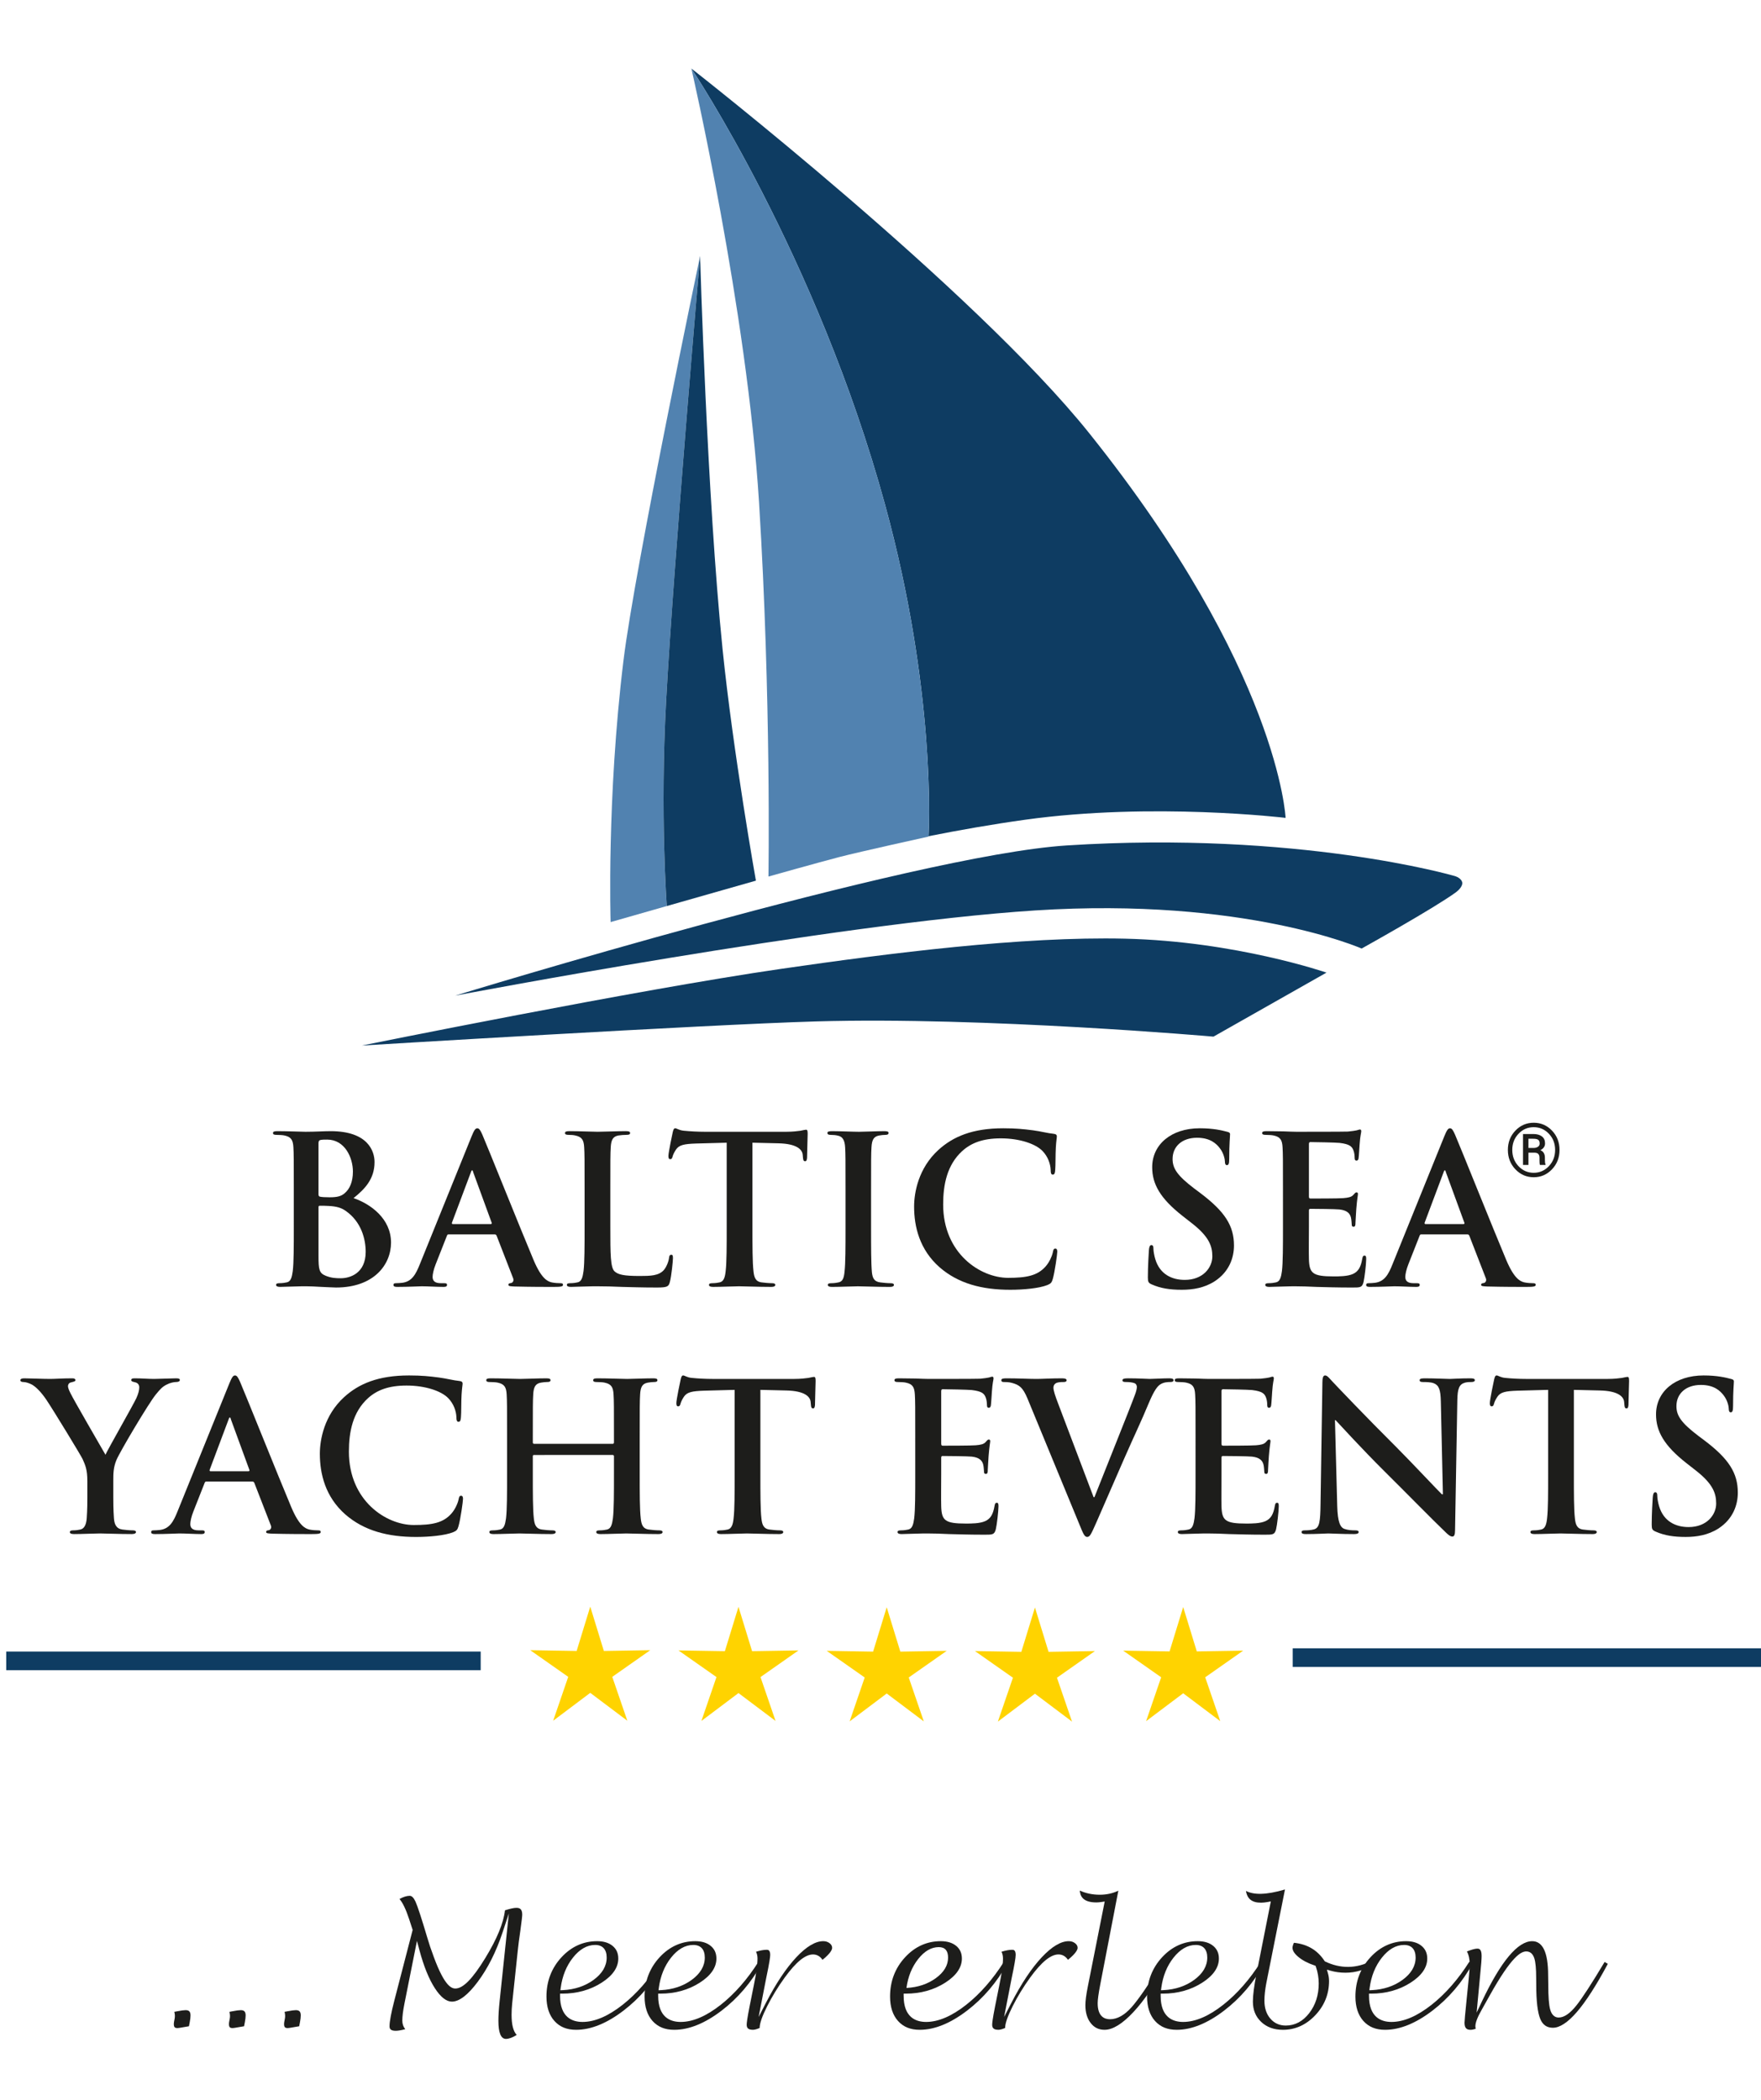 <?xml version="1.0" encoding="utf-8"?>
<!-- Generator: Adobe Illustrator 16.0.0, SVG Export Plug-In . SVG Version: 6.00 Build 0)  -->
<!DOCTYPE svg PUBLIC "-//W3C//DTD SVG 1.1//EN" "http://www.w3.org/Graphics/SVG/1.1/DTD/svg11.dtd">
<svg version="1.1" id="Ebene_1" xmlns="http://www.w3.org/2000/svg" xmlns:xlink="http://www.w3.org/1999/xlink" x="0px" y="0px"
	 width="283.464px" height="338px" viewBox="0 0 283.464 338" enable-background="new 0 0 283.464 338" xml:space="preserve">
<g>
	<path fill="#1D1D1B" d="M30.542,325.473c0.083-0.426,0.125-0.789,0.125-1.082c0-0.604-0.231-0.85-0.797-0.85
		c-0.266,0-0.709,0.061-1.317,0.178l-0.5,0.098c0.065,0.199,0.098,0.418,0.098,0.654c0,0.193-0.021,0.379-0.062,0.555l-0.063,0.328
		c-0.032,0.15-0.046,0.295-0.046,0.447c0,0.521,0.224,0.627,0.586,0.627c0.082,0,0.382-0.031,1.479-0.232l0.371-0.064
		L30.542,325.473z"/>
	<path fill="#1D1D1B" d="M39.415,325.473c0.083-0.426,0.125-0.789,0.125-1.082c0-0.604-0.231-0.85-0.797-0.85
		c-0.266,0-0.709,0.061-1.317,0.178l-0.5,0.098c0.065,0.199,0.098,0.418,0.098,0.654c0,0.193-0.021,0.379-0.062,0.555l-0.063,0.328
		c-0.032,0.15-0.046,0.295-0.046,0.447c0,0.521,0.224,0.627,0.586,0.627c0.082,0,0.382-0.031,1.479-0.232l0.371-0.064
		L39.415,325.473z"/>
	<path fill="#1D1D1B" d="M48.287,325.473c0.083-0.426,0.125-0.789,0.125-1.082c0-0.604-0.231-0.85-0.797-0.85
		c-0.266,0-0.709,0.061-1.317,0.178l-0.5,0.098c0.065,0.199,0.098,0.418,0.098,0.654c0,0.193-0.021,0.379-0.062,0.555l-0.063,0.328
		c-0.032,0.15-0.046,0.295-0.046,0.447c0,0.521,0.224,0.627,0.586,0.627c0.082,0,0.382-0.031,1.479-0.232l0.371-0.064
		L48.287,325.473z"/>
	<path fill="#1D1D1B" d="M81.439,328.168c0.476,0,1.057-0.213,1.73-0.635c-0.553-0.609-0.823-1.676-0.823-3.234
		c0-0.58,0.032-1.188,0.094-1.803l0.91-8.598c0.079-0.787,0.217-1.854,0.411-3.164c0.248-1.764,0.299-2.381,0.299-2.586
		c0-0.947-0.476-1.074-0.942-1.074c-0.392,0-1.009,0.135-1.836,0.4c-0.229,2.041-1.295,4.627-3.172,7.691
		c-2.044,3.34-3.574,4.895-4.814,4.895c-0.747,0-1.956-0.631-3.825-6.076l-0.236-0.656c-0.126-0.367-0.281-0.863-0.467-1.494
		c-0.914-3.08-1.549-5.02-1.888-5.762c-0.284-0.621-0.595-0.936-0.927-0.936c-0.479,0-1.033,0.174-1.649,0.516
		c0.518,0.59,1.027,1.65,1.546,3.217l0.573,1.76l-2.939,11.332c-0.518,2-0.78,3.402-0.78,4.17c0,0.379,0.121,0.732,0.995,0.732
		c0.383,0,0.898-0.088,1.537-0.26c-0.316-0.379-0.477-0.842-0.477-1.383c0-0.66,0.11-1.541,0.336-2.691l2.021-10.137l0.388,1.453
		c0.699,2.625,1.544,4.709,2.513,6.193c0.919,1.414,1.837,2.131,2.726,2.131c1.178,0,2.574-1.07,4.149-3.178
		c1.622-2.168,2.966-4.838,3.996-7.936l1.018-3.063l-1.484,14.113c-0.13,1.238-0.196,2.301-0.196,3.154
		C80.226,327.189,80.634,328.168,81.439,328.168z"/>
	<path fill="#1D1D1B" d="M106.824,316.047l-0.527-0.291c-1.798,2.832-3.836,5.156-6.06,6.912c-2.329,1.84-4.504,2.771-6.466,2.771
		c-1.651,0-3.62-0.73-3.62-4.205v-0.35h0.35c2.382,0,4.517-0.594,6.344-1.764c1.778-1.137,2.679-2.443,2.679-3.881
		c0-0.857-0.293-1.52-0.896-2.025c-0.613-0.514-1.454-0.775-2.498-0.775c-2.234,0-4.172,0.877-5.761,2.604
		c-1.597,1.736-2.406,3.855-2.406,6.303c0,1.67,0.433,2.996,1.288,3.945c0.857,0.951,1.999,1.414,3.491,1.414
		c2.379,0,4.944-1.041,7.625-3.092C102.983,321.613,105.154,319.068,106.824,316.047z M90.261,319.922
		c0.253-1.877,0.912-3.5,1.957-4.824c1.076-1.361,2.282-2.051,3.584-2.051c1.195,0,1.853,0.721,1.853,2.031
		c0,1.365-0.712,2.576-2.115,3.598c-1.365,0.992-3.018,1.545-4.914,1.643l-0.421,0.021L90.261,319.922z"/>
	<path fill="#1D1D1B" d="M122.618,316.047l-0.527-0.291c-1.798,2.832-3.836,5.156-6.06,6.912c-2.329,1.84-4.504,2.771-6.466,2.771
		c-1.651,0-3.62-0.73-3.62-4.205v-0.35h0.35c2.382,0,4.517-0.594,6.344-1.764c1.778-1.137,2.679-2.443,2.679-3.881
		c0-0.857-0.293-1.52-0.896-2.025c-0.613-0.514-1.454-0.775-2.498-0.775c-2.234,0-4.172,0.877-5.761,2.604
		c-1.597,1.736-2.406,3.855-2.406,6.303c0,1.67,0.433,2.996,1.288,3.945c0.857,0.951,1.999,1.414,3.491,1.414
		c2.379,0,4.944-1.041,7.625-3.092C118.777,321.613,120.948,319.068,122.618,316.047z M106.055,319.922
		c0.253-1.877,0.912-3.5,1.957-4.824c1.076-1.361,2.282-2.051,3.584-2.051c1.195,0,1.853,0.721,1.853,2.031
		c0,1.365-0.712,2.576-2.115,3.598c-1.365,0.992-3.018,1.545-4.914,1.643l-0.421,0.021L106.055,319.922z"/>
	<path fill="#1D1D1B" d="M126.323,318.279c1.815-2.492,3.303-3.703,4.549-3.703c0.45,0,1.052,0.16,1.525,0.865
		c1.34-1.08,1.55-1.666,1.55-1.928c0-0.289-0.125-0.521-0.394-0.734c-0.291-0.229-0.629-0.34-1.035-0.34
		c-1.262,0-2.716,0.867-4.322,2.574c-1.651,1.756-3.318,4.26-4.956,7.441l-1.124,2.184l1.215-6.246
		c0.536-2.529,0.647-3.432,0.647-3.744c0-0.824-0.373-0.824-0.573-0.824c-0.448,0-1.022,0.105-1.711,0.316
		c0.161,0.32,0.242,0.684,0.242,1.088c0,0.959-0.207,2.443-0.614,4.408l-0.659,3.281c-0.387,1.965-0.468,2.688-0.468,2.949
		c0,0.434,0.121,0.838,1.001,0.838c0.266,0,0.629-0.1,1.082-0.293c0.005-0.752,0.405-1.895,1.222-3.518
		C124.297,321.316,125.246,319.764,126.323,318.279z"/>
	<path fill="#1D1D1B" d="M161.603,315.756c-1.798,2.83-3.836,5.154-6.061,6.912c-2.328,1.84-4.504,2.771-6.466,2.771
		c-1.651,0-3.619-0.73-3.619-4.205v-0.35h0.35c2.383,0,4.517-0.594,6.345-1.764c1.777-1.137,2.679-2.443,2.679-3.881
		c0-0.857-0.294-1.52-0.896-2.025c-0.613-0.514-1.454-0.775-2.498-0.775c-2.233,0-4.172,0.877-5.76,2.604
		c-1.597,1.734-2.406,3.855-2.406,6.303c0,1.67,0.433,2.996,1.287,3.945c0.856,0.951,1.999,1.414,3.491,1.414
		c2.38,0,4.944-1.041,7.624-3.092c2.616-2,4.787-4.545,6.457-7.566L161.603,315.756z M147.797,315.314
		c1.012-1.279,2.114-1.918,3.31-1.918c1.002,0,1.503,0.561,1.503,1.682c0,1.254-0.657,2.357-1.971,3.314
		c-1.314,0.955-2.89,1.48-4.727,1.576C146.159,318.146,146.788,316.596,147.797,315.314z"/>
	<path fill="#1D1D1B" d="M173.065,312.779c-0.29-0.229-0.628-0.34-1.034-0.34c-1.263,0-2.717,0.867-4.322,2.574
		c-1.65,1.754-3.317,4.258-4.955,7.441l-1.124,2.182l1.215-6.244c0.431-2.033,0.648-3.291,0.648-3.744
		c0-0.824-0.373-0.824-0.573-0.824c-0.448,0-1.022,0.105-1.711,0.316c0.16,0.318,0.241,0.684,0.241,1.088
		c0,0.959-0.206,2.443-0.613,4.408l-0.659,3.281c-0.386,1.965-0.468,2.688-0.468,2.949c0,0.434,0.122,0.838,1.002,0.838
		c0.266,0,0.628-0.1,1.08-0.293c0.006-0.752,0.406-1.895,1.223-3.518c0.792-1.574,1.74-3.127,2.82-4.615
		c1.815-2.492,3.303-3.703,4.549-3.703c0.45,0,1.052,0.16,1.525,0.865c1.34-1.08,1.551-1.666,1.551-1.928
		C173.459,313.225,173.333,312.992,173.065,312.779z"/>
	<path fill="#1D1D1B" d="M187.214,315.75c-2.37,3.766-4.038,6.172-5.096,7.352c-1.132,1.262-2.291,1.902-3.444,1.902
		c-0.905,0-1.984-0.447-1.984-2.578c0-0.564,0.135-1.549,0.414-3.006l2.914-15.111c-0.889,0.436-1.892,0.656-2.992,0.656
		c-1.166,0-2.244-0.225-3.213-0.67c0.063,0.889,0.496,1.908,2.672,1.908c0.237,0,0.521-0.025,0.843-0.074l0.494-0.076l-2.72,13.699
		c-0.259,1.291-0.39,2.297-0.39,2.99c0,1.197,0.294,2.172,0.874,2.9c0.568,0.715,1.293,1.063,2.217,1.063
		c1.308,0,2.863-0.955,4.623-2.838c1.757-1.877,3.533-4.492,5.285-7.775L187.214,315.75z"/>
	<path fill="#1D1D1B" d="M202.972,315.756c-1.799,2.832-3.836,5.156-6.06,6.912c-2.328,1.84-4.504,2.771-6.466,2.771
		c-1.651,0-3.619-0.73-3.619-4.205v-0.35h0.35c2.382,0,4.516-0.594,6.344-1.764c1.778-1.137,2.681-2.443,2.681-3.881
		c0-0.855-0.294-1.518-0.897-2.025c-0.612-0.514-1.453-0.775-2.497-0.775c-2.234,0-4.173,0.877-5.762,2.604
		c-1.597,1.736-2.406,3.855-2.406,6.303c0,1.67,0.434,2.996,1.289,3.945c0.856,0.951,1.998,1.414,3.49,1.414
		c2.378,0,4.944-1.041,7.625-3.092c2.615-2,4.786-4.545,6.456-7.566L202.972,315.756z M186.936,319.922
		c0.254-1.877,0.912-3.5,1.958-4.824c1.074-1.361,2.28-2.051,3.583-2.051c1.195,0,1.853,0.721,1.853,2.031
		c0,1.365-0.712,2.576-2.115,3.598c-1.364,0.992-3.018,1.545-4.913,1.643l-0.422,0.021L186.936,319.922z"/>
	<path fill="#1D1D1B" d="M220.927,315.525c-2.63,1.434-5.27,1.309-7.586,0.203l-0.088-0.041l-0.054-0.082
		c-1.146-1.73-2.756-2.684-4.917-2.908c-0.187,0.41-0.229,0.66-0.229,0.805c0,0.459,0.315,0.955,0.937,1.471
		c0.67,0.559,1.548,1.02,2.608,1.373l0.164,0.055l0.057,0.162c0.301,0.867,0.453,1.771,0.453,2.688c0,1.846-0.51,3.445-1.516,4.754
		c-1.027,1.338-2.304,2.016-3.791,2.016c-1.018,0-1.856-0.381-2.494-1.133c-0.624-0.734-0.939-1.695-0.939-2.857
		c0-0.83,0.104-1.793,0.309-2.863l2.998-15.049c-3.104,0.906-5.034,0.877-6.276,0.232c0.195,1.287,0.979,1.895,2.423,1.895
		c0.301,0,0.661-0.039,1.069-0.113l0.507-0.094l-2.314,11.686c-0.381,1.918-0.574,3.408-0.574,4.428
		c0,1.352,0.437,2.426,1.335,3.279c0.891,0.846,2.067,1.275,3.497,1.275c1.982,0,3.733-0.787,5.204-2.338
		c1.476-1.555,2.225-3.41,2.225-5.514c0-0.414-0.058-0.824-0.172-1.223l-0.172-0.604l0.604,0.17
		c0.746,0.211,1.548,0.318,2.384,0.318c1.705,0,3.275-0.498,4.672-1.48L220.927,315.525z"/>
	<path fill="#1D1D1B" d="M236.511,315.756c-1.799,2.832-3.836,5.156-6.06,6.912c-2.328,1.84-4.504,2.771-6.466,2.771
		c-1.651,0-3.619-0.73-3.619-4.205v-0.35h0.35c2.382,0,4.516-0.594,6.344-1.764c1.778-1.137,2.681-2.443,2.681-3.881
		c0-0.855-0.294-1.518-0.897-2.025c-0.612-0.514-1.453-0.775-2.497-0.775c-2.234,0-4.173,0.877-5.762,2.604
		c-1.597,1.736-2.406,3.855-2.406,6.303c0,1.67,0.434,2.996,1.289,3.945c0.856,0.951,1.998,1.414,3.49,1.414
		c2.378,0,4.944-1.041,7.625-3.092c2.615-2,4.786-4.545,6.456-7.566L236.511,315.756z M220.475,319.922
		c0.254-1.877,0.912-3.5,1.958-4.824c1.074-1.361,2.28-2.051,3.583-2.051c1.195,0,1.853,0.721,1.853,2.031
		c0,1.365-0.712,2.576-2.115,3.598c-1.364,0.992-3.018,1.545-4.913,1.643l-0.422,0.021L220.475,319.922z"/>
	<path fill="#1D1D1B" d="M258.293,315.783c-2.078,3.475-3.608,5.83-4.549,7.008c-1.042,1.303-1.976,1.936-2.852,1.936
		c-0.465,0-1.081-0.229-1.373-1.32c-0.199-0.744-0.295-2.027-0.295-3.92l-0.025-1.59c0-3.623-0.863-5.457-2.564-5.457
		c-2.328,0-5.052,3.266-8.095,9.701l-0.85,1.797l0.606-6.461c0.131-1.271,0.197-2.174,0.197-2.684c0-1.152-0.477-1.152-0.68-1.152
		c-0.282,0-0.683,0.09-1.188,0.27c-0.19,0.066-0.357,0.123-0.5,0.174c0.295,0.543,0.443,1.219,0.443,2.014
		c0,0.684-0.067,1.646-0.2,2.859l-0.288,2.859c-0.228,2.234-0.343,3.5-0.343,3.762c0,0.992,0.497,1.127,0.982,1.127
		c0.229,0,0.506-0.057,0.828-0.166c-0.038-0.133-0.057-0.27-0.057-0.408c0-0.596,0.347-1.488,1.061-2.732
		c0.184-0.322,0.592-1.051,1.224-2.186c3.554-6.387,5.074-7.125,5.909-7.125c0.43,0,1.003,0.193,1.297,1.121
		c0.196,0.627,0.292,1.654,0.292,3.145l0.013,1.129c0,2.607,0.22,4.451,0.653,5.486c0.396,0.945,1.06,1.406,2.03,1.406
		c1.102,0,2.396-0.852,3.849-2.529c1.462-1.689,3.141-4.299,4.991-7.76L258.293,315.783z"/>
</g>
<path fill="#0E3C62" d="M213.52,156.547l-18.189,10.304c0,0-36.851-3.237-64.019-2.448c-18.005,0.523-73.059,3.881-73.059,3.881
	s44.154-8.962,67.417-12.334c17.586-2.548,38.833-5.252,55.404-4.867C198.904,151.496,213.52,156.547,213.52,156.547z"/>
<path fill="#0E3C62" d="M219.177,152.672c0,0-18.797-8.308-52.566-6.133c-32.367,2.085-93.333,13.711-93.333,13.711
	s73.672-22.595,98.432-24.173c37.285-2.376,62.276,4.875,62.276,4.875s1.098,0.22,1.359,0.98c0.215,0.623-0.576,1.383-0.965,1.667
	C230.807,146.213,219.177,152.672,219.177,152.672z"/>
<path fill="#0E3C62" d="M175.364,69.767c-18.575-23.222-64.073-58.737-64.073-58.737s20.219,30.174,31.172,70.198
	c8.196,29.952,7.065,52.111,6.993,53.366c4.948-0.987,10.249-1.916,15.562-2.656c20.516-2.859,41.921-0.298,41.921-0.298
	S205.891,107.931,175.364,69.767z"/>
<path fill="#5182B0" d="M107.336,145.83c0,0-1.107-14.739-0.109-33.008c1.245-22.815,5.464-71.619,5.464-71.619
	s-10.505,50.134-12.335,65.134c-2.712,22.226-2.067,42.077-2.067,42.077L107.336,145.83z"/>
<g>
	<path fill="#1D1D1B" d="M47.292,191.68c0-5.039,0-5.967-0.066-7.029c-0.066-1.127-0.332-1.656-1.426-1.889
		c-0.265-0.066-0.829-0.1-1.293-0.1c-0.365,0-0.564-0.066-0.564-0.299s0.232-0.299,0.729-0.299c1.757,0,3.846,0.1,4.509,0.1
		c1.625,0,2.918-0.1,4.045-0.1c6.001,0,7.063,3.217,7.063,4.975c0,2.719-1.559,4.344-3.382,5.803
		c2.719,0.928,6.035,3.281,6.035,7.162c0,3.547-2.752,7.227-8.853,7.227c-0.397,0-1.359-0.064-2.321-0.098
		c-0.995-0.066-1.989-0.1-2.487-0.1c-0.365,0-1.094,0-1.89,0.033c-0.762,0-1.625,0.066-2.288,0.066c-0.431,0-0.663-0.1-0.663-0.332
		c0-0.166,0.132-0.266,0.53-0.266c0.498,0,0.896-0.066,1.194-0.133c0.663-0.133,0.829-0.861,0.961-1.824
		c0.166-1.393,0.166-4.012,0.166-7.063V191.68z M51.27,192.244c0,0.266,0.1,0.332,0.232,0.365c0.298,0.066,0.795,0.1,1.558,0.1
		c1.094,0,1.824-0.133,2.388-0.631c0.862-0.695,1.359-1.889,1.359-3.514c0-2.223-1.293-5.141-4.145-5.141
		c-0.464,0-0.762,0-1.094,0.066c-0.232,0.066-0.299,0.199-0.299,0.564V192.244z M55.647,194.896
		c-0.696-0.496-1.459-0.729-2.752-0.795c-0.597-0.033-0.929-0.033-1.426-0.033c-0.133,0-0.199,0.066-0.199,0.232v7.857
		c0,2.189,0.1,2.752,1.161,3.184c0.896,0.365,1.658,0.398,2.42,0.398c1.492,0,4.012-0.797,4.012-4.244
		C58.863,199.439,58.167,196.654,55.647,194.896z"/>
	<path fill="#1D1D1B" d="M72.221,198.678c-0.166,0-0.232,0.064-0.298,0.264l-1.791,4.543c-0.332,0.83-0.498,1.625-0.498,2.023
		c0,0.596,0.298,1.027,1.326,1.027h0.498c0.398,0,0.498,0.066,0.498,0.266c0,0.266-0.199,0.332-0.564,0.332
		c-1.061,0-2.487-0.1-3.515-0.1c-0.365,0-2.188,0.1-3.913,0.1c-0.431,0-0.63-0.066-0.63-0.332c0-0.199,0.133-0.266,0.398-0.266
		c0.298,0,0.763-0.033,1.028-0.066c1.525-0.199,2.155-1.326,2.818-2.984l8.322-20.557c0.398-0.963,0.597-1.326,0.929-1.326
		c0.298,0,0.497,0.297,0.829,1.061c0.795,1.824,6.101,15.086,8.223,20.127c1.26,2.984,2.222,3.447,2.918,3.613
		c0.498,0.1,0.995,0.133,1.393,0.133c0.265,0,0.431,0.033,0.431,0.266c0,0.266-0.298,0.332-1.525,0.332
		c-1.193,0-3.614,0-6.267-0.066c-0.597-0.033-0.995-0.033-0.995-0.266c0-0.199,0.132-0.266,0.464-0.299
		c0.232-0.066,0.464-0.365,0.299-0.762l-2.653-6.832c-0.066-0.166-0.166-0.23-0.332-0.23H72.221z M78.985,197.02
		c0.166,0,0.199-0.1,0.166-0.199l-2.984-8.156c-0.033-0.133-0.066-0.299-0.166-0.299s-0.166,0.166-0.199,0.299l-3.051,8.123
		c-0.033,0.133,0,0.232,0.133,0.232H78.985z"/>
	<path fill="#1D1D1B" d="M98.245,197.516c0,4.244,0,6.533,0.696,7.129c0.563,0.498,1.426,0.73,4.012,0.73
		c1.757,0,3.05-0.033,3.879-0.93c0.398-0.43,0.795-1.359,0.862-1.988c0.033-0.299,0.1-0.498,0.365-0.498
		c0.232,0,0.265,0.166,0.265,0.564c0,0.365-0.232,2.852-0.497,3.813c-0.199,0.73-0.365,0.895-2.089,0.895
		c-2.388,0-4.112-0.064-5.604-0.098c-1.492-0.066-2.686-0.1-4.045-0.1c-0.365,0-1.094,0-1.89,0.033
		c-0.763,0-1.625,0.066-2.288,0.066c-0.431,0-0.663-0.1-0.663-0.332c0-0.166,0.132-0.266,0.53-0.266
		c0.498,0,0.896-0.066,1.194-0.133c0.663-0.133,0.829-0.861,0.961-1.824c0.166-1.393,0.166-4.012,0.166-7.063v-5.836
		c0-5.039,0-5.967-0.066-7.029c-0.066-1.127-0.332-1.656-1.426-1.889c-0.265-0.066-0.663-0.1-1.094-0.1
		c-0.365,0-0.563-0.066-0.563-0.299s0.232-0.299,0.729-0.299c1.559,0,3.647,0.1,4.543,0.1c0.795,0,3.216-0.1,4.509-0.1
		c0.464,0,0.696,0.066,0.696,0.299s-0.199,0.299-0.597,0.299c-0.365,0-0.896,0.033-1.293,0.1c-0.895,0.166-1.16,0.729-1.227,1.889
		c-0.066,1.063-0.066,1.99-0.066,7.029V197.516z"/>
	<path fill="#1D1D1B" d="M116.976,183.922l-4.94,0.133c-1.923,0.066-2.719,0.232-3.216,0.961c-0.332,0.498-0.497,0.896-0.563,1.16
		c-0.066,0.266-0.166,0.398-0.365,0.398c-0.232,0-0.298-0.166-0.298-0.531c0-0.529,0.63-3.547,0.696-3.813
		c0.099-0.432,0.199-0.629,0.398-0.629c0.265,0,0.597,0.33,1.426,0.396c0.961,0.1,2.221,0.166,3.315,0.166h13.13
		c1.061,0,1.791-0.1,2.288-0.166c0.497-0.1,0.762-0.166,0.895-0.166c0.232,0,0.265,0.199,0.265,0.697
		c0,0.695-0.099,2.984-0.099,3.846c-0.033,0.332-0.1,0.531-0.299,0.531c-0.265,0-0.332-0.166-0.365-0.664l-0.033-0.363
		c-0.066-0.863-0.962-1.791-3.913-1.857l-4.178-0.1v13.594c0,3.051,0,5.67,0.166,7.096c0.1,0.93,0.298,1.658,1.293,1.791
		c0.464,0.066,1.194,0.133,1.691,0.133c0.364,0,0.53,0.1,0.53,0.266c0,0.232-0.265,0.332-0.63,0.332c-2.188,0-4.277-0.1-5.206-0.1
		c-0.763,0-2.852,0.1-4.178,0.1c-0.431,0-0.663-0.1-0.663-0.332c0-0.166,0.133-0.266,0.531-0.266c0.497,0,0.895-0.066,1.193-0.133
		c0.663-0.133,0.862-0.861,0.962-1.824c0.166-1.393,0.166-4.012,0.166-7.063V183.922z"/>
	<path fill="#1D1D1B" d="M136.104,191.68c0-5.039,0-5.967-0.066-7.029c-0.066-1.127-0.398-1.689-1.127-1.855
		c-0.365-0.1-0.796-0.133-1.194-0.133c-0.332,0-0.53-0.066-0.53-0.332c0-0.199,0.265-0.266,0.796-0.266c1.26,0,3.349,0.1,4.31,0.1
		c0.829,0,2.786-0.1,4.046-0.1c0.431,0,0.695,0.066,0.695,0.266c0,0.266-0.198,0.332-0.529,0.332c-0.333,0-0.598,0.033-0.996,0.1
		c-0.895,0.166-1.16,0.729-1.227,1.889c-0.066,1.063-0.066,1.99-0.066,7.029v5.836c0,3.217,0,5.836,0.133,7.262
		c0.099,0.896,0.332,1.492,1.326,1.625c0.464,0.066,1.194,0.133,1.691,0.133c0.365,0,0.531,0.1,0.531,0.266
		c0,0.232-0.266,0.332-0.631,0.332c-2.188,0-4.277-0.1-5.172-0.1c-0.763,0-2.852,0.1-4.178,0.1c-0.431,0-0.663-0.1-0.663-0.332
		c0-0.166,0.132-0.266,0.53-0.266c0.498,0,0.896-0.066,1.194-0.133c0.663-0.133,0.862-0.695,0.961-1.658
		c0.166-1.393,0.166-4.012,0.166-7.229V191.68z"/>
	<path fill="#1D1D1B" d="M151.253,203.982c-3.249-2.852-4.111-6.566-4.111-9.781c0-2.256,0.696-6.168,3.88-9.086
		c2.387-2.188,5.537-3.514,10.477-3.514c2.057,0,3.283,0.133,4.809,0.33c1.26,0.166,2.32,0.465,3.315,0.564
		c0.364,0.033,0.497,0.199,0.497,0.398c0,0.266-0.1,0.662-0.166,1.822c-0.065,1.096-0.033,2.918-0.099,3.582
		c-0.033,0.498-0.1,0.762-0.397,0.762c-0.266,0-0.332-0.264-0.332-0.729c-0.033-1.027-0.465-2.189-1.293-3.051
		c-1.095-1.16-3.681-2.057-6.731-2.057c-2.884,0-4.774,0.73-6.233,2.057c-2.42,2.221-3.051,5.371-3.051,8.588
		c0,7.891,6.002,11.805,10.445,11.805c2.951,0,4.741-0.332,6.067-1.857c0.563-0.631,0.995-1.592,1.128-2.189
		c0.099-0.529,0.165-0.662,0.431-0.662c0.231,0,0.298,0.232,0.298,0.498c0,0.396-0.397,3.281-0.729,4.408
		c-0.166,0.564-0.299,0.73-0.863,0.963c-1.326,0.529-3.846,0.762-5.968,0.762C158.084,207.596,154.271,206.602,151.253,203.982z"/>
	<path fill="#1D1D1B" d="M185.399,206.734c-0.531-0.232-0.631-0.398-0.631-1.127c0-1.824,0.133-3.814,0.166-4.344
		c0.033-0.498,0.133-0.863,0.398-0.863c0.298,0,0.331,0.299,0.331,0.564c0,0.432,0.133,1.127,0.298,1.691
		c0.73,2.453,2.687,3.348,4.742,3.348c2.984,0,4.443-2.021,4.443-3.779c0-1.625-0.498-3.15-3.25-5.305l-1.525-1.193
		c-3.646-2.852-4.906-5.174-4.906-7.859c0-3.646,3.05-6.266,7.658-6.266c2.156,0,3.549,0.33,4.41,0.563
		c0.299,0.066,0.465,0.166,0.465,0.398c0,0.432-0.133,1.393-0.133,3.979c0,0.73-0.1,0.994-0.365,0.994
		c-0.232,0-0.331-0.197-0.331-0.596c0-0.299-0.166-1.326-0.862-2.189c-0.498-0.629-1.459-1.623-3.614-1.623
		c-2.454,0-3.946,1.426-3.946,3.414c0,1.525,0.764,2.686,3.516,4.775l0.928,0.695c4.012,3.018,5.438,5.305,5.438,8.455
		c0,1.924-0.729,4.211-3.116,5.77c-1.657,1.061-3.515,1.359-5.272,1.359C188.317,207.596,186.825,207.363,185.399,206.734z"/>
	<path fill="#1D1D1B" d="M206.516,191.68c0-5.039,0-5.967-0.066-7.029c-0.066-1.127-0.332-1.656-1.426-1.889
		c-0.266-0.066-0.829-0.1-1.293-0.1c-0.365,0-0.564-0.066-0.564-0.299s0.232-0.299,0.73-0.299c0.895,0,1.856,0.033,2.686,0.033
		c0.861,0.033,1.625,0.066,2.089,0.066c1.062,0,7.659,0,8.289-0.033c0.63-0.066,1.161-0.133,1.426-0.199
		c0.166-0.033,0.364-0.133,0.53-0.133s0.199,0.133,0.199,0.299c0,0.232-0.166,0.631-0.266,2.156c-0.033,0.33-0.1,1.789-0.166,2.188
		c-0.033,0.166-0.099,0.365-0.331,0.365c-0.231,0-0.298-0.166-0.298-0.465c0-0.232-0.033-0.795-0.199-1.193
		c-0.232-0.596-0.564-0.994-2.222-1.193c-0.563-0.066-4.046-0.133-4.708-0.133c-0.166,0-0.232,0.1-0.232,0.332v8.389
		c0,0.232,0.033,0.365,0.232,0.365c0.729,0,4.542,0,5.305-0.066c0.796-0.066,1.293-0.166,1.592-0.498
		c0.232-0.266,0.365-0.432,0.53-0.432c0.133,0,0.232,0.066,0.232,0.266s-0.133,0.73-0.266,2.42c-0.033,0.664-0.132,1.99-0.132,2.223
		c0,0.266,0,0.629-0.299,0.629c-0.232,0-0.299-0.133-0.299-0.297c-0.033-0.332-0.033-0.764-0.133-1.195
		c-0.166-0.662-0.63-1.16-1.856-1.293c-0.63-0.066-3.913-0.1-4.708-0.1c-0.166,0-0.199,0.133-0.199,0.332v2.619
		c0,1.129-0.033,4.178,0,5.141c0.066,2.287,0.597,2.785,3.979,2.785c0.862,0,2.255,0,3.117-0.398
		c0.861-0.398,1.26-1.094,1.492-2.453c0.066-0.365,0.133-0.498,0.364-0.498c0.266,0,0.266,0.266,0.266,0.598
		c0,0.762-0.266,3.018-0.431,3.68c-0.232,0.861-0.531,0.861-1.791,0.861c-2.486,0-4.311-0.064-5.736-0.098
		c-1.426-0.066-2.453-0.1-3.448-0.1c-0.364,0-1.095,0-1.89,0.033c-0.763,0-1.625,0.066-2.288,0.066c-0.431,0-0.663-0.1-0.663-0.332
		c0-0.166,0.133-0.266,0.53-0.266c0.497,0,0.896-0.066,1.194-0.133c0.662-0.133,0.828-0.861,0.961-1.824
		c0.166-1.393,0.166-4.012,0.166-7.063V191.68z"/>
	<path fill="#1D1D1B" d="M228.793,198.678c-0.166,0-0.232,0.064-0.299,0.264l-1.79,4.543c-0.331,0.83-0.497,1.625-0.497,2.023
		c0,0.596,0.298,1.027,1.326,1.027h0.497c0.397,0,0.497,0.066,0.497,0.266c0,0.266-0.199,0.332-0.563,0.332
		c-1.062,0-2.487-0.1-3.515-0.1c-0.365,0-2.188,0.1-3.912,0.1c-0.432,0-0.631-0.066-0.631-0.332c0-0.199,0.133-0.266,0.398-0.266
		c0.299,0,0.763-0.033,1.027-0.066c1.525-0.199,2.156-1.326,2.818-2.984l8.322-20.557c0.398-0.963,0.598-1.326,0.93-1.326
		c0.298,0,0.496,0.297,0.828,1.061c0.796,1.824,6.102,15.086,8.223,20.127c1.261,2.984,2.223,3.447,2.918,3.613
		c0.498,0.1,0.995,0.133,1.393,0.133c0.266,0,0.432,0.033,0.432,0.266c0,0.266-0.299,0.332-1.525,0.332
		c-1.193,0-3.614,0-6.267-0.066c-0.597-0.033-0.995-0.033-0.995-0.266c0-0.199,0.133-0.266,0.465-0.299
		c0.232-0.066,0.464-0.365,0.299-0.762l-2.653-6.832c-0.066-0.166-0.166-0.23-0.331-0.23H228.793z M235.557,197.02
		c0.166,0,0.199-0.1,0.166-0.199l-2.984-8.156c-0.033-0.133-0.066-0.299-0.166-0.299s-0.165,0.166-0.198,0.299l-3.051,8.123
		c-0.033,0.133,0,0.232,0.133,0.232H235.557z"/>
	<path fill="#1D1D1B" d="M14.058,238.326c0-1.791-0.332-2.52-0.763-3.482c-0.232-0.529-4.675-7.824-5.835-9.549
		c-0.829-1.227-1.658-2.055-2.288-2.42c-0.431-0.232-0.995-0.432-1.393-0.432c-0.265,0-0.497-0.066-0.497-0.299
		c0-0.199,0.232-0.297,0.63-0.297c0.597,0,3.083,0.098,4.178,0.098c0.696,0,2.056-0.098,3.548-0.098
		c0.332,0,0.498,0.098,0.498,0.297s-0.232,0.232-0.729,0.365c-0.299,0.066-0.464,0.332-0.464,0.598c0,0.264,0.166,0.662,0.398,1.127
		c0.464,0.994,5.106,8.984,5.637,9.914c0.332-0.797,4.509-8.09,4.974-9.119c0.332-0.729,0.464-1.293,0.464-1.725
		c0-0.33-0.132-0.695-0.696-0.828c-0.298-0.066-0.597-0.133-0.597-0.332c0-0.232,0.166-0.297,0.564-0.297
		c1.094,0,2.155,0.098,3.117,0.098c0.729,0,2.918-0.098,3.548-0.098c0.365,0,0.597,0.064,0.597,0.264
		c0,0.232-0.265,0.332-0.63,0.332c-0.332,0-0.961,0.133-1.459,0.398c-0.696,0.332-1.061,0.729-1.791,1.625
		c-1.094,1.326-5.736,9.117-6.333,10.543c-0.498,1.193-0.498,2.223-0.498,3.316v2.719c0,0.531,0,1.924,0.1,3.316
		c0.066,0.961,0.365,1.689,1.359,1.822c0.464,0.066,1.194,0.133,1.658,0.133c0.364,0,0.53,0.1,0.53,0.266
		c0,0.232-0.265,0.332-0.696,0.332c-2.089,0-4.178-0.1-5.073-0.1c-0.829,0-2.917,0.1-4.145,0.1c-0.464,0-0.729-0.066-0.729-0.332
		c0-0.166,0.166-0.266,0.531-0.266c0.464,0,0.862-0.066,1.16-0.133c0.663-0.133,0.962-0.861,1.028-1.822
		c0.1-1.393,0.1-2.785,0.1-3.316V238.326z"/>
	<path fill="#1D1D1B" d="M33.22,238.459c-0.166,0-0.232,0.066-0.298,0.266l-1.791,4.541c-0.332,0.83-0.498,1.625-0.498,2.023
		c0,0.598,0.298,1.027,1.326,1.027h0.498c0.398,0,0.498,0.066,0.498,0.266c0,0.266-0.199,0.332-0.564,0.332
		c-1.061,0-2.487-0.1-3.515-0.1c-0.365,0-2.188,0.1-3.913,0.1c-0.431,0-0.63-0.066-0.63-0.332c0-0.199,0.133-0.266,0.398-0.266
		c0.298,0,0.763-0.033,1.028-0.066c1.525-0.199,2.155-1.326,2.818-2.984l8.322-20.557c0.398-0.961,0.597-1.326,0.929-1.326
		c0.298,0,0.497,0.299,0.829,1.061c0.795,1.824,6.101,15.086,8.223,20.127c1.26,2.984,2.222,3.447,2.918,3.613
		c0.498,0.1,0.995,0.133,1.393,0.133c0.265,0,0.431,0.033,0.431,0.266c0,0.266-0.298,0.332-1.525,0.332
		c-1.193,0-3.614,0-6.267-0.066c-0.597-0.033-0.995-0.033-0.995-0.266c0-0.199,0.132-0.266,0.464-0.299
		c0.232-0.066,0.464-0.363,0.299-0.762l-2.653-6.83c-0.066-0.166-0.166-0.232-0.332-0.232H33.22z M39.984,236.801
		c0.166,0,0.199-0.1,0.166-0.199l-2.984-8.156c-0.033-0.133-0.066-0.299-0.166-0.299s-0.166,0.166-0.199,0.299l-3.051,8.123
		c-0.033,0.133,0,0.232,0.133,0.232H39.984z"/>
	<path fill="#1D1D1B" d="M55.597,243.764c-3.25-2.852-4.111-6.564-4.111-9.781c0-2.254,0.696-6.168,3.879-9.086
		c2.387-2.188,5.537-3.514,10.478-3.514c2.056,0,3.283,0.133,4.808,0.332c1.26,0.166,2.321,0.463,3.315,0.563
		c0.365,0.033,0.498,0.199,0.498,0.398c0,0.266-0.1,0.662-0.166,1.824c-0.066,1.094-0.033,2.918-0.099,3.58
		c-0.033,0.498-0.1,0.764-0.398,0.764c-0.266,0-0.332-0.266-0.332-0.73c-0.033-1.027-0.464-2.188-1.293-3.051
		c-1.094-1.16-3.68-2.055-6.731-2.055c-2.884,0-4.774,0.729-6.233,2.055c-2.42,2.223-3.05,5.371-3.05,8.588
		c0,7.893,6.001,11.805,10.444,11.805c2.951,0,4.742-0.332,6.068-1.857c0.563-0.629,0.995-1.592,1.127-2.188
		c0.099-0.531,0.166-0.664,0.431-0.664c0.232,0,0.298,0.232,0.298,0.498c0,0.398-0.398,3.281-0.729,4.41
		c-0.166,0.563-0.298,0.729-0.862,0.961c-1.326,0.531-3.846,0.762-5.968,0.762C62.427,247.377,58.614,246.383,55.597,243.764z"/>
	<path fill="#1D1D1B" d="M98.63,232.391c0.099,0,0.199-0.066,0.199-0.232v-0.695c0-5.041,0-5.969-0.066-7.029
		c-0.066-1.129-0.332-1.658-1.426-1.891c-0.265-0.066-0.829-0.1-1.293-0.1c-0.365,0-0.564-0.066-0.564-0.299
		s0.232-0.297,0.696-0.297c1.791,0,3.88,0.098,4.775,0.098c0.796,0,2.885-0.098,4.178-0.098c0.464,0,0.696,0.064,0.696,0.297
		s-0.199,0.299-0.597,0.299c-0.265,0-0.564,0.033-0.961,0.1c-0.896,0.166-1.161,0.73-1.227,1.891
		c-0.066,1.061-0.066,1.988-0.066,7.029v5.836c0,3.049,0,5.67,0.166,7.096c0.099,0.928,0.298,1.656,1.293,1.789
		c0.464,0.066,1.194,0.133,1.691,0.133c0.365,0,0.531,0.1,0.531,0.266c0,0.232-0.265,0.332-0.663,0.332
		c-2.155,0-4.244-0.1-5.173-0.1c-0.762,0-2.852,0.1-4.145,0.1c-0.464,0-0.696-0.1-0.696-0.332c0-0.166,0.133-0.266,0.531-0.266
		c0.497,0,0.895-0.066,1.193-0.133c0.663-0.133,0.829-0.861,0.961-1.822c0.166-1.393,0.166-4.014,0.166-7.063v-2.918
		c0-0.133-0.1-0.199-0.199-0.199H85.964c-0.099,0-0.199,0.033-0.199,0.199v2.918c0,3.049,0,5.67,0.166,7.096
		c0.1,0.928,0.299,1.656,1.293,1.789c0.464,0.066,1.193,0.133,1.691,0.133c0.365,0,0.531,0.1,0.531,0.266
		c0,0.232-0.266,0.332-0.664,0.332c-2.155,0-4.244-0.1-5.172-0.1c-0.763,0-2.852,0.1-4.178,0.1c-0.431,0-0.663-0.1-0.663-0.332
		c0-0.166,0.132-0.266,0.53-0.266c0.498,0,0.896-0.066,1.194-0.133c0.663-0.133,0.829-0.861,0.961-1.822
		c0.166-1.393,0.166-4.014,0.166-7.063v-5.836c0-5.041,0-5.969-0.066-7.029c-0.066-1.129-0.332-1.658-1.426-1.891
		c-0.265-0.066-0.829-0.1-1.293-0.1c-0.365,0-0.564-0.066-0.564-0.299s0.232-0.297,0.696-0.297c1.791,0,3.879,0.098,4.775,0.098
		c0.795,0,2.884-0.098,4.178-0.098c0.464,0,0.696,0.064,0.696,0.297s-0.199,0.299-0.597,0.299c-0.266,0-0.564,0.033-0.962,0.1
		c-0.895,0.166-1.16,0.73-1.227,1.891c-0.066,1.061-0.066,1.988-0.066,7.029v0.695c0,0.166,0.1,0.232,0.199,0.232H98.63z"/>
	<path fill="#1D1D1B" d="M118.253,223.703l-4.94,0.133c-1.923,0.066-2.719,0.232-3.216,0.961c-0.332,0.498-0.497,0.896-0.563,1.162
		c-0.066,0.264-0.166,0.396-0.365,0.396c-0.232,0-0.298-0.166-0.298-0.529c0-0.531,0.63-3.549,0.696-3.814
		c0.099-0.43,0.199-0.629,0.398-0.629c0.265,0,0.597,0.332,1.426,0.398c0.961,0.1,2.221,0.164,3.315,0.164h13.13
		c1.061,0,1.791-0.098,2.288-0.164c0.497-0.1,0.762-0.166,0.895-0.166c0.232,0,0.265,0.199,0.265,0.695
		c0,0.697-0.099,2.984-0.099,3.846c-0.033,0.332-0.1,0.531-0.299,0.531c-0.265,0-0.332-0.166-0.365-0.662l-0.033-0.365
		c-0.066-0.863-0.962-1.791-3.913-1.857l-4.178-0.1v13.596c0,3.049,0,5.67,0.166,7.096c0.1,0.928,0.298,1.656,1.293,1.789
		c0.464,0.066,1.194,0.133,1.691,0.133c0.365,0,0.53,0.1,0.53,0.266c0,0.232-0.265,0.332-0.63,0.332c-2.188,0-4.277-0.1-5.206-0.1
		c-0.763,0-2.852,0.1-4.178,0.1c-0.431,0-0.663-0.1-0.663-0.332c0-0.166,0.133-0.266,0.531-0.266c0.497,0,0.895-0.066,1.193-0.133
		c0.663-0.133,0.862-0.861,0.962-1.822c0.166-1.393,0.166-4.014,0.166-7.063V223.703z"/>
	<path fill="#1D1D1B" d="M147.325,231.463c0-5.041,0-5.969-0.066-7.029c-0.066-1.129-0.331-1.658-1.426-1.891
		c-0.265-0.066-0.828-0.1-1.293-0.1c-0.364,0-0.563-0.066-0.563-0.299s0.231-0.297,0.729-0.297c0.896,0,1.857,0.033,2.686,0.033
		c0.862,0.031,1.625,0.064,2.09,0.064c1.061,0,7.658,0,8.289-0.033c0.629-0.064,1.16-0.131,1.426-0.197
		c0.166-0.033,0.364-0.133,0.53-0.133c0.165,0,0.198,0.133,0.198,0.299c0,0.23-0.166,0.629-0.265,2.154
		c-0.033,0.332-0.1,1.791-0.166,2.188c-0.033,0.166-0.1,0.365-0.331,0.365c-0.232,0-0.299-0.166-0.299-0.463
		c0-0.232-0.033-0.797-0.199-1.195c-0.232-0.596-0.563-0.994-2.221-1.193c-0.564-0.066-4.046-0.133-4.709-0.133
		c-0.166,0-0.232,0.1-0.232,0.332v8.389c0,0.232,0.033,0.365,0.232,0.365c0.729,0,4.543,0,5.305-0.066
		c0.797-0.066,1.294-0.166,1.592-0.498c0.232-0.266,0.365-0.43,0.531-0.43c0.133,0,0.231,0.066,0.231,0.264
		c0,0.199-0.132,0.73-0.265,2.422c-0.033,0.662-0.133,1.988-0.133,2.221c0,0.266,0,0.631-0.299,0.631
		c-0.232,0-0.299-0.133-0.299-0.299c-0.033-0.332-0.033-0.764-0.132-1.193c-0.166-0.664-0.63-1.16-1.856-1.293
		c-0.631-0.066-3.913-0.1-4.709-0.1c-0.166,0-0.199,0.133-0.199,0.33v2.621c0,1.127-0.033,4.178,0,5.139
		c0.066,2.287,0.598,2.785,3.979,2.785c0.862,0,2.255,0,3.116-0.398c0.862-0.396,1.26-1.094,1.492-2.453
		c0.066-0.365,0.133-0.498,0.365-0.498c0.266,0,0.266,0.266,0.266,0.598c0,0.762-0.266,3.018-0.432,3.68
		c-0.232,0.863-0.531,0.863-1.791,0.863c-2.486,0-4.311-0.066-5.736-0.1c-1.426-0.066-2.453-0.1-3.447-0.1
		c-0.365,0-1.095,0-1.891,0.033c-0.763,0-1.625,0.066-2.287,0.066c-0.432,0-0.664-0.1-0.664-0.332c0-0.166,0.133-0.266,0.531-0.266
		c0.497,0,0.895-0.066,1.193-0.133c0.663-0.133,0.828-0.861,0.961-1.822c0.166-1.393,0.166-4.014,0.166-7.063V231.463z"/>
	<path fill="#1D1D1B" d="M165.391,225.096c-0.763-1.822-1.326-2.188-2.52-2.52c-0.498-0.133-1.028-0.133-1.293-0.133
		c-0.299,0-0.398-0.1-0.398-0.299c0-0.264,0.365-0.297,0.862-0.297c1.757,0,3.647,0.098,4.808,0.098c0.829,0,2.42-0.098,4.078-0.098
		c0.398,0,0.763,0.064,0.763,0.297s-0.198,0.299-0.497,0.299c-0.531,0-1.027,0.033-1.293,0.232
		c-0.232,0.166-0.332,0.398-0.332,0.695c0,0.432,0.299,1.359,0.763,2.555l5.703,15.053h0.133c1.426-3.646,5.736-14.324,6.532-16.512
		c0.166-0.432,0.298-0.93,0.298-1.227c0-0.266-0.132-0.531-0.431-0.631c-0.398-0.133-0.896-0.166-1.326-0.166
		c-0.299,0-0.564-0.033-0.564-0.266c0-0.266,0.299-0.33,0.929-0.33c1.658,0,3.051,0.098,3.481,0.098
		c0.564,0,2.123-0.098,3.117-0.098c0.432,0,0.696,0.064,0.696,0.297s-0.199,0.299-0.53,0.299c-0.332,0-1.028,0-1.625,0.398
		c-0.432,0.299-0.929,0.861-1.824,2.984c-1.293,3.117-2.188,4.906-3.979,8.984c-2.122,4.842-3.68,8.455-4.41,10.113
		c-0.861,1.924-1.061,2.453-1.525,2.453c-0.431,0-0.629-0.463-1.26-2.021L165.391,225.096z"/>
	<path fill="#1D1D1B" d="M192.444,231.463c0-5.041,0-5.969-0.066-7.029c-0.066-1.129-0.332-1.658-1.426-1.891
		c-0.266-0.066-0.83-0.1-1.294-0.1c-0.364,0-0.563-0.066-0.563-0.299s0.232-0.297,0.729-0.297c0.896,0,1.856,0.033,2.686,0.033
		c0.862,0.031,1.625,0.064,2.089,0.064c1.062,0,7.66,0,8.289-0.033c0.631-0.064,1.161-0.131,1.426-0.197
		c0.166-0.033,0.365-0.133,0.531-0.133s0.199,0.133,0.199,0.299c0,0.23-0.166,0.629-0.266,2.154c-0.033,0.332-0.1,1.791-0.166,2.188
		c-0.033,0.166-0.1,0.365-0.332,0.365c-0.231,0-0.298-0.166-0.298-0.463c0-0.232-0.033-0.797-0.198-1.195
		c-0.232-0.596-0.564-0.994-2.223-1.193c-0.563-0.066-4.045-0.133-4.708-0.133c-0.165,0-0.231,0.1-0.231,0.332v8.389
		c0,0.232,0.033,0.365,0.231,0.365c0.729,0,4.542,0,5.306-0.066c0.795-0.066,1.293-0.166,1.592-0.498
		c0.231-0.266,0.364-0.43,0.529-0.43c0.133,0,0.232,0.066,0.232,0.264c0,0.199-0.133,0.73-0.266,2.422
		c-0.033,0.662-0.132,1.988-0.132,2.221c0,0.266,0,0.631-0.299,0.631c-0.231,0-0.298-0.133-0.298-0.299
		c-0.033-0.332-0.033-0.764-0.133-1.193c-0.166-0.664-0.631-1.16-1.857-1.293c-0.629-0.066-3.912-0.1-4.708-0.1
		c-0.165,0-0.198,0.133-0.198,0.33v2.621c0,1.127-0.033,4.178,0,5.139c0.066,2.287,0.596,2.785,3.979,2.785
		c0.861,0,2.254,0,3.117-0.398c0.861-0.396,1.26-1.094,1.492-2.453c0.065-0.365,0.132-0.498,0.364-0.498
		c0.265,0,0.265,0.266,0.265,0.598c0,0.762-0.265,3.018-0.431,3.68c-0.231,0.863-0.53,0.863-1.79,0.863
		c-2.487,0-4.311-0.066-5.736-0.1c-1.426-0.066-2.454-0.1-3.449-0.1c-0.364,0-1.094,0-1.89,0.033c-0.763,0-1.624,0.066-2.288,0.066
		c-0.431,0-0.662-0.1-0.662-0.332c0-0.166,0.132-0.266,0.529-0.266c0.498,0,0.896-0.066,1.194-0.133
		c0.663-0.133,0.829-0.861,0.962-1.822c0.166-1.393,0.166-4.014,0.166-7.063V231.463z"/>
	<path fill="#1D1D1B" d="M215.25,242.404c0.066,2.586,0.498,3.449,1.161,3.68c0.563,0.199,1.194,0.232,1.724,0.232
		c0.365,0,0.564,0.066,0.564,0.266c0,0.266-0.299,0.332-0.763,0.332c-2.155,0-3.481-0.1-4.112-0.1c-0.298,0-1.855,0.1-3.58,0.1
		c-0.432,0-0.729-0.033-0.729-0.332c0-0.199,0.198-0.266,0.53-0.266c0.432,0,1.027-0.033,1.492-0.166
		c0.861-0.264,0.994-1.227,1.027-4.111l0.299-19.529c0-0.662,0.1-1.127,0.432-1.127c0.364,0,0.662,0.432,1.227,1.027
		c0.397,0.432,5.438,5.736,10.278,10.545c2.255,2.254,6.731,7.029,7.295,7.559h0.165l-0.331-14.887
		c-0.033-2.023-0.331-2.652-1.128-2.984c-0.496-0.199-1.293-0.199-1.757-0.199c-0.397,0-0.53-0.1-0.53-0.299
		c0-0.264,0.365-0.297,0.861-0.297c1.725,0,3.316,0.098,4.013,0.098c0.364,0,1.625-0.098,3.249-0.098
		c0.432,0,0.764,0.033,0.764,0.297c0,0.199-0.199,0.299-0.598,0.299c-0.332,0-0.597,0-0.994,0.1
		c-0.929,0.266-1.193,0.961-1.227,2.818l-0.365,20.922c0,0.73-0.133,1.029-0.432,1.029c-0.364,0-0.762-0.365-1.127-0.73
		c-2.089-1.99-6.333-6.332-9.781-9.748c-3.614-3.582-7.295-7.627-7.892-8.256h-0.1L215.25,242.404z"/>
	<path fill="#1D1D1B" d="M249.198,223.703l-4.939,0.133c-1.924,0.066-2.719,0.232-3.217,0.961c-0.332,0.498-0.497,0.896-0.563,1.162
		c-0.066,0.264-0.166,0.396-0.364,0.396c-0.232,0-0.299-0.166-0.299-0.529c0-0.531,0.63-3.549,0.696-3.814
		c0.099-0.43,0.198-0.629,0.397-0.629c0.266,0,0.598,0.332,1.426,0.398c0.962,0.1,2.222,0.164,3.316,0.164h13.13
		c1.062,0,1.79-0.098,2.288-0.164c0.497-0.1,0.762-0.166,0.895-0.166c0.232,0,0.266,0.199,0.266,0.695c0,0.697-0.1,2.984-0.1,3.846
		c-0.033,0.332-0.1,0.531-0.299,0.531c-0.265,0-0.331-0.166-0.364-0.662l-0.032-0.365c-0.066-0.863-0.963-1.791-3.913-1.857
		l-4.179-0.1v13.596c0,3.049,0,5.67,0.166,7.096c0.1,0.928,0.299,1.656,1.293,1.789c0.465,0.066,1.194,0.133,1.691,0.133
		c0.365,0,0.531,0.1,0.531,0.266c0,0.232-0.266,0.332-0.631,0.332c-2.188,0-4.277-0.1-5.205-0.1c-0.763,0-2.852,0.1-4.178,0.1
		c-0.432,0-0.664-0.1-0.664-0.332c0-0.166,0.133-0.266,0.531-0.266c0.497,0,0.895-0.066,1.193-0.133
		c0.663-0.133,0.862-0.861,0.962-1.822c0.165-1.393,0.165-4.014,0.165-7.063V223.703z"/>
	<path fill="#1D1D1B" d="M266.502,246.516c-0.531-0.232-0.631-0.398-0.631-1.127c0-1.824,0.133-3.813,0.166-4.344
		c0.033-0.498,0.133-0.861,0.398-0.861c0.298,0,0.331,0.297,0.331,0.563c0,0.432,0.133,1.127,0.298,1.691
		c0.73,2.453,2.687,3.35,4.742,3.35c2.984,0,4.443-2.023,4.443-3.781c0-1.625-0.498-3.148-3.25-5.305l-1.525-1.193
		c-3.646-2.852-4.906-5.172-4.906-7.859c0-3.646,3.05-6.266,7.658-6.266c2.156,0,3.549,0.332,4.41,0.563
		c0.299,0.066,0.465,0.166,0.465,0.398c0,0.432-0.133,1.393-0.133,3.979c0,0.73-0.1,0.996-0.365,0.996
		c-0.232,0-0.331-0.199-0.331-0.598c0-0.299-0.166-1.326-0.862-2.188c-0.498-0.631-1.459-1.625-3.614-1.625
		c-2.454,0-3.946,1.426-3.946,3.414c0,1.525,0.764,2.686,3.516,4.775l0.928,0.695c4.012,3.018,5.438,5.307,5.438,8.457
		c0,1.922-0.729,4.211-3.116,5.768c-1.657,1.063-3.515,1.359-5.272,1.359C269.42,247.377,267.928,247.146,266.502,246.516z"/>
</g>
<rect x="1" y="265.822" fill="#0E3C62" width="76.376" height="3"/>
<rect x="208.088" y="265.301" fill="#0E3C62" width="76.376" height="3"/>
<polygon fill="#FFD300" points="95.011,258.59 97.202,265.729 104.668,265.605 98.555,269.895 100.98,276.959 95.011,272.471 
	89.042,276.959 91.466,269.895 85.353,265.605 92.821,265.729 "/>
<polygon fill="#FFD300" points="118.872,258.623 121.062,265.764 128.529,265.641 122.416,269.93 124.84,276.992 118.872,272.504 
	112.903,276.992 115.328,269.93 109.214,265.641 116.681,265.764 "/>
<polygon fill="#FFD300" points="142.732,258.693 144.923,265.834 152.389,265.709 146.277,269.998 148.702,277.063 142.732,272.574 
	136.764,277.063 139.189,269.998 133.075,265.709 140.542,265.834 "/>
<polygon fill="#FFD300" points="166.593,258.729 168.784,265.867 176.25,265.744 170.136,270.035 172.562,277.098 166.593,272.607 
	160.625,277.098 163.048,270.035 156.936,265.744 164.404,265.867 "/>
<polygon fill="#FFD300" points="190.455,258.658 192.645,265.799 200.112,265.676 193.999,269.965 196.423,277.027 190.455,272.539 
	184.485,277.027 186.911,269.965 180.797,265.676 188.263,265.799 "/>
<path fill="#1D1D1B" d="M242.719,185.086c0-1.23,0.404-2.268,1.213-3.111s1.791-1.266,2.947-1.266c1.152,0,2.133,0.422,2.941,1.266
	s1.213,1.881,1.213,3.111c0,1.234-0.405,2.275-1.216,3.123s-1.79,1.271-2.938,1.271c-1.156,0-2.139-0.424-2.947-1.271
	S242.719,186.32,242.719,185.086z M243.428,185.082c0,1.039,0.335,1.912,1.005,2.621c0.67,0.707,1.485,1.063,2.446,1.063
	c0.953,0,1.766-0.355,2.438-1.066c0.672-0.709,1.008-1.582,1.008-2.617c0-1.029-0.335-1.896-1.005-2.602s-1.483-1.057-2.44-1.057
	c-0.961,0-1.776,0.352-2.446,1.057S243.428,184.053,243.428,185.082z M246.03,185.525v1.98h-0.873v-4.98h1.641
	c0.594,0,1.06,0.127,1.397,0.383s0.507,0.631,0.507,1.123c0,0.242-0.064,0.455-0.193,0.639s-0.316,0.336-0.563,0.457
	c0.258,0.102,0.444,0.256,0.56,0.463s0.173,0.457,0.173,0.75v0.328c0,0.16,0.007,0.303,0.021,0.43s0.04,0.232,0.079,0.314v0.094
	h-0.896c-0.035-0.082-0.057-0.203-0.064-0.361s-0.012-0.318-0.012-0.482v-0.316c0-0.281-0.065-0.488-0.196-0.621
	s-0.347-0.199-0.647-0.199H246.03z M246.03,184.764h0.891c0.254-0.004,0.47-0.068,0.647-0.191s0.267-0.293,0.267-0.512
	c0-0.285-0.077-0.486-0.231-0.602s-0.423-0.172-0.806-0.172h-0.768V184.764z"/>
<path fill="#5182B0" d="M123.695,141.083c0,0,0.457-28.548-1.512-60.19c-1.931-31.026-10.893-69.862-10.893-69.862
	s20.219,30.174,31.172,70.198c8.44,30.843,6.989,53.426,6.989,53.426s-11.085,2.438-14.401,3.302
	C131.919,138.771,123.695,141.083,123.695,141.083z"/>
<path fill="#0E3C62" d="M121.677,141.744l-14.341,4.086c0,0-1.107-14.739-0.109-33.008c1.245-22.815,5.464-71.619,5.464-71.619
	s1.102,38.619,3.619,63.286C118,121.062,121.677,141.744,121.677,141.744z"/>
</svg>
